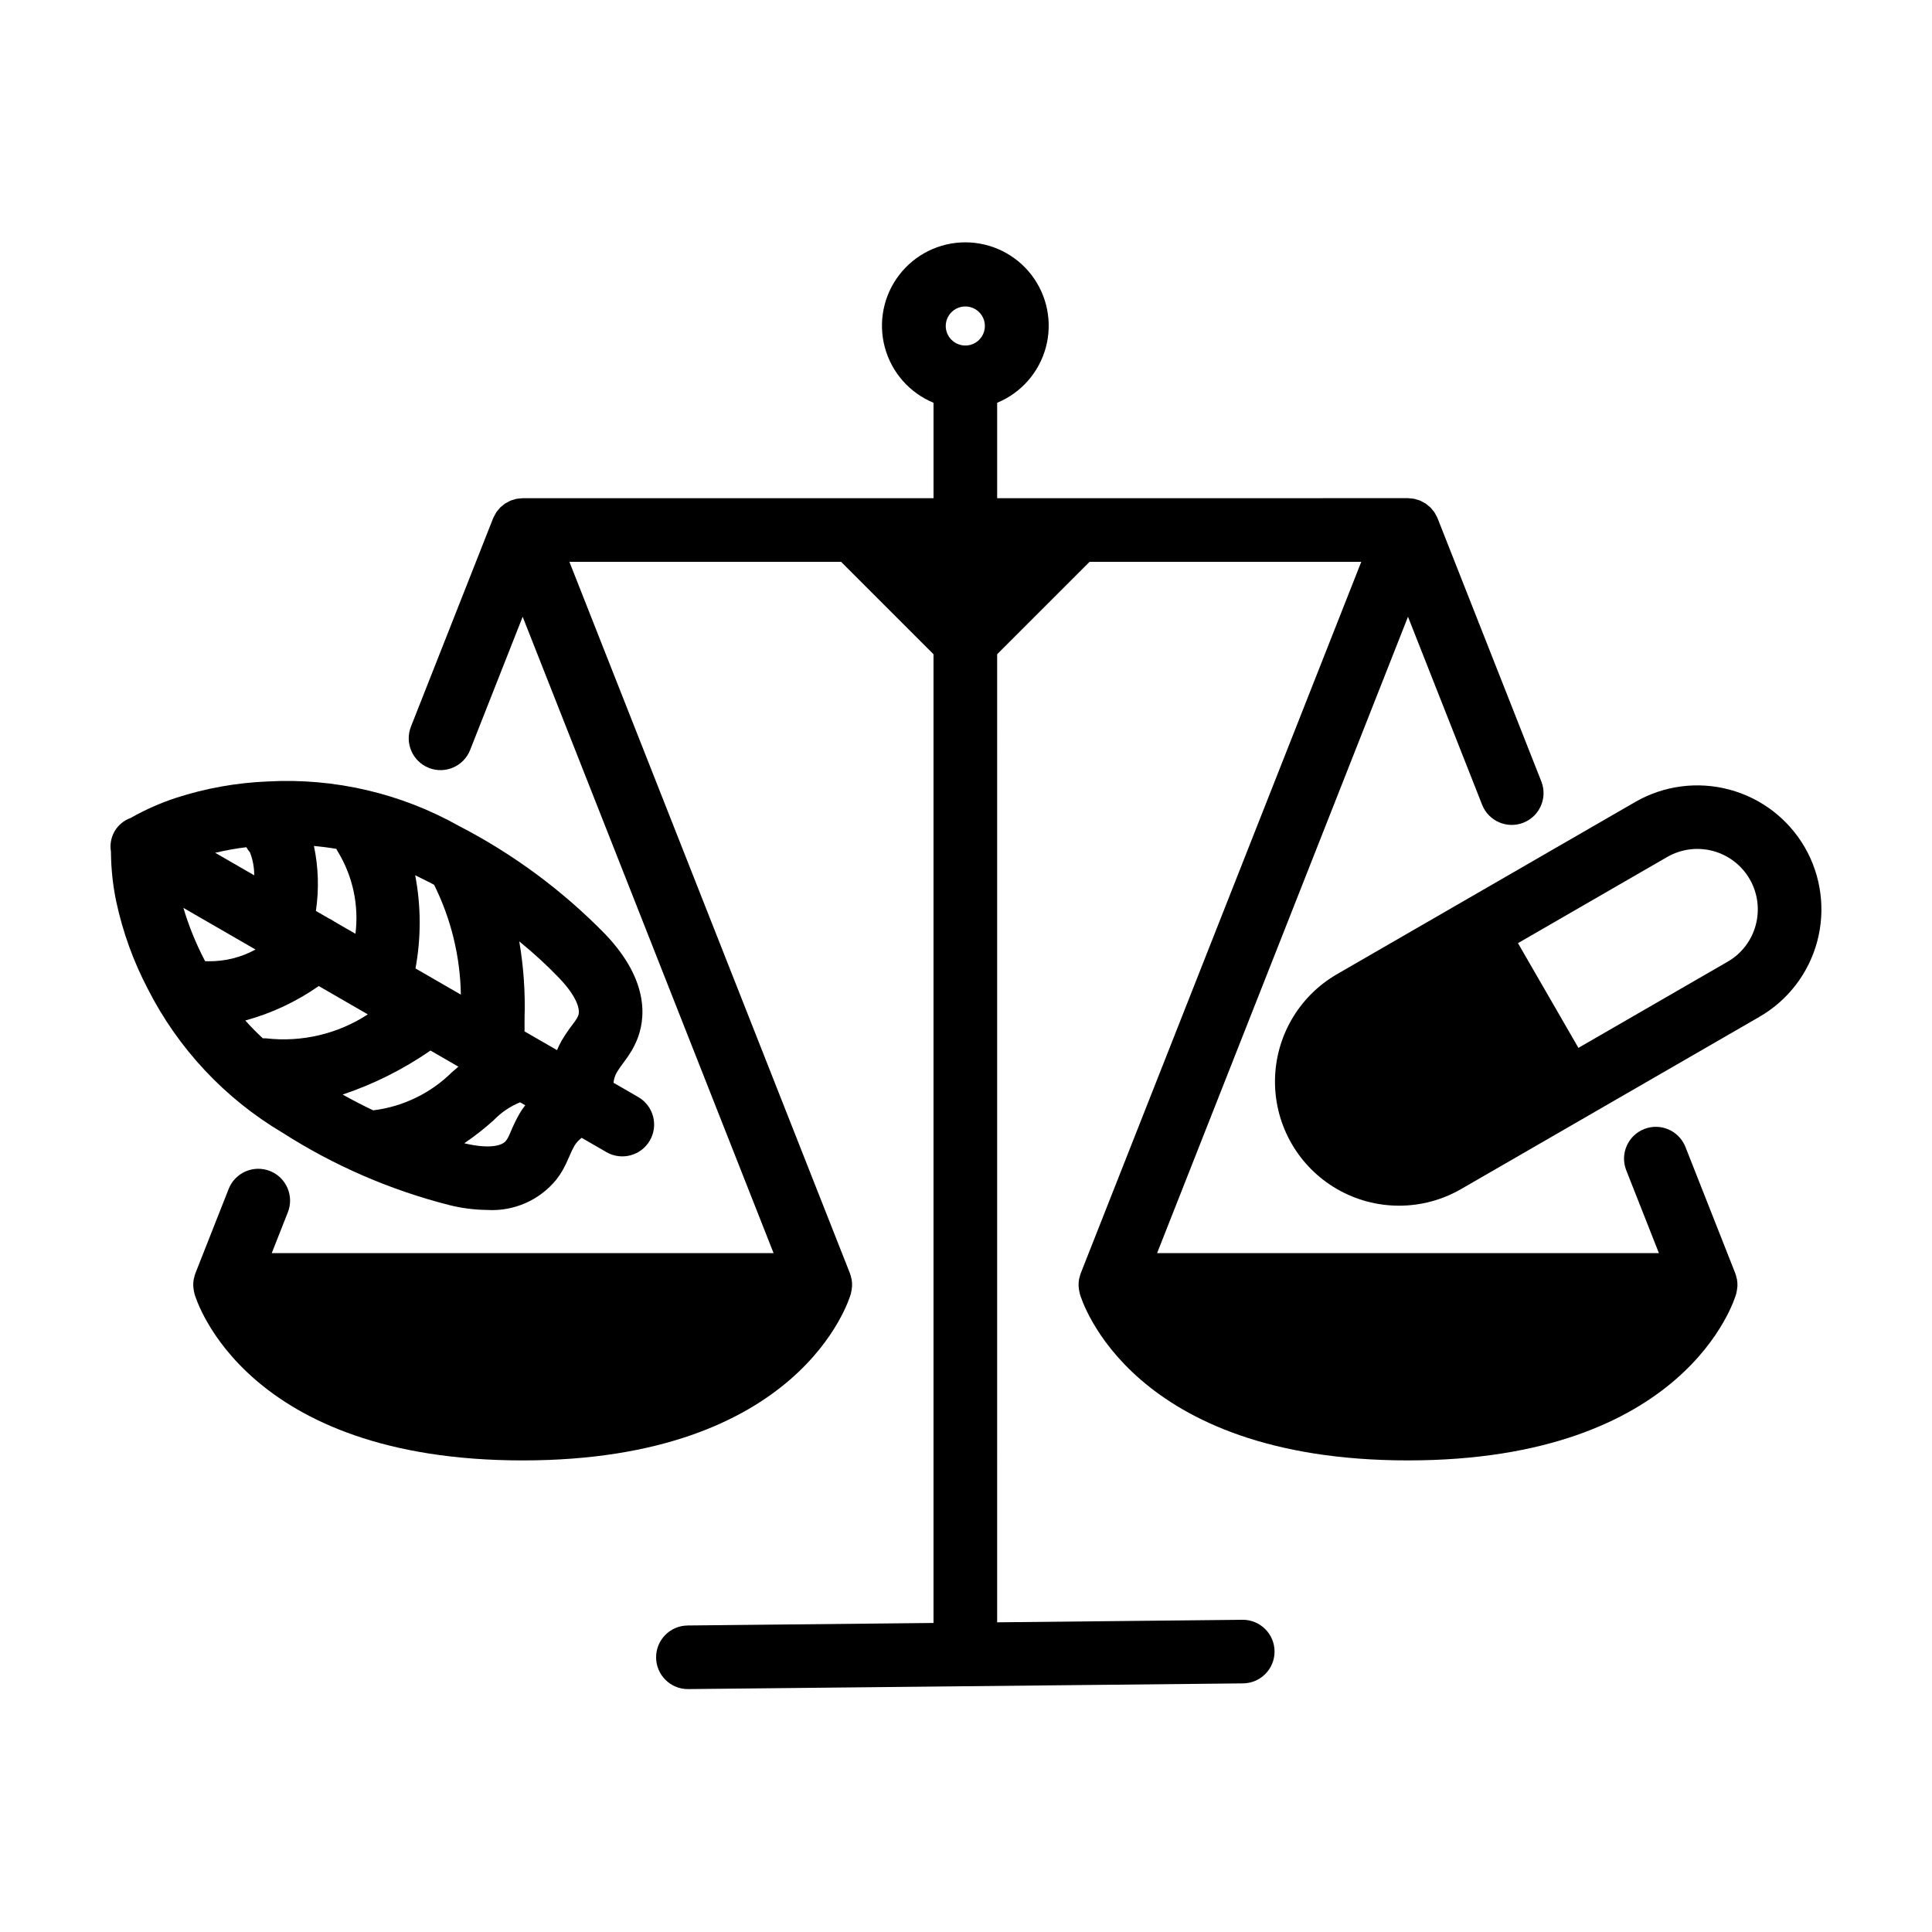 <?xml version="1.0" encoding="UTF-8"?>
<!-- Uploaded to: ICON Repo, www.iconrepo.com, Generator: ICON Repo Mixer Tools -->
<svg fill="#000000" width="800px" height="800px" version="1.1" viewBox="144 144 512 512" xmlns="http://www.w3.org/2000/svg">
 <g>
  <path d="m218.8 444.14c13.633 8.734 28.578 15.227 44.273 19.219 3.281 0.824 6.648 1.258 10.035 1.289 7.047 0.426 13.867-2.566 18.324-8.039 0.621-0.793 1.18-1.629 1.684-2.5 0.652-1.164 1.23-2.367 1.738-3.602 0.41-1.004 0.883-1.988 1.414-2.934 0.5-0.789 1.137-1.477 1.883-2.035l6.598 3.809c4.027 2.297 9.152 0.91 11.473-3.106 2.316-4.016 0.961-9.148-3.043-11.492l-6.602-3.812 0.004 0.004c0.102-0.918 0.375-1.809 0.805-2.629 0.586-0.984 1.234-1.93 1.945-2.832 0.777-1.02 1.496-2.082 2.152-3.188 0.5-0.867 0.941-1.766 1.32-2.695 2.062-4.996 3.715-15.266-8.332-27.949-11.305-11.594-24.398-21.293-38.781-28.73-15.457-8.695-33.078-12.797-50.785-11.82-8.238 0.336-16.391 1.793-24.234 4.332-4.09 1.344-8.043 3.086-11.797 5.195l-0.195 0.125c-3.688 1.281-5.918 5.031-5.285 8.883l0.016 0.574c0.055 4.273 0.52 8.531 1.395 12.715 1.727 8.059 4.539 15.844 8.363 23.145 8.027 15.812 20.383 29.016 35.633 38.074zm40.246-65.656c4.496 9.055 6.918 18.996 7.086 29.105l-12.023-6.945c1.508-8.168 1.48-16.543-0.082-24.695 1.344 0.648 2.676 1.309 3.996 1.984 0.34 0.172 0.684 0.371 1.023 0.551zm4.727 49.664c-5.648 5.582-12.988 9.137-20.871 10.105-2.769-1.309-5.473-2.715-8.102-4.188v0.004c8.27-2.773 16.109-6.699 23.281-11.664l7.406 4.273c-0.586 0.492-1.156 0.984-1.715 1.469zm-30.309-58.574v0.004c4.012 6.547 5.684 14.262 4.734 21.883l-5.602-3.234c-0.469-0.34-0.973-0.633-1.504-0.867l-3.375-1.949c0.848-5.727 0.672-11.559-0.52-17.223 2.066 0.188 4.047 0.445 5.941 0.773 0.113 0.203 0.195 0.418 0.324 0.613zm-23.211 0.332v0.004c0.746 1.934 1.125 3.988 1.121 6.062l-10.344-5.973c2.723-0.648 5.477-1.145 8.254-1.48 0.277 0.492 0.602 0.957 0.969 1.387zm-12.086 28.453c-2.285-4.402-4.152-9.008-5.566-13.762l19.117 11.039v-0.004c-3.84 2.109-8.16 3.18-12.535 3.109-0.273-0.031-0.535-0.004-0.801-0.008-0.074-0.133-0.148-0.242-0.215-0.375zm30.309 6.953 13 7.508c-7.961 5.188-17.484 7.434-26.93 6.356-0.301-0.023-0.602-0.031-0.906-0.02-1.566-1.457-3.117-3-4.637-4.715h0.004c6.965-1.898 13.551-4.988 19.469-9.129zm53.191 33.836c-0.875 1.547-1.656 3.144-2.332 4.785-0.238 0.602-0.508 1.184-0.816 1.75-0.129 0.219-0.273 0.43-0.43 0.633-1.047 1.352-4.484 2.227-11.047 0.664 2.719-1.852 5.312-3.883 7.762-6.082 1.98-2.07 4.375-3.695 7.027-4.777l1.363 0.789c-0.555 0.711-1.066 1.457-1.527 2.234zm10.586-35.883c4.656 4.898 5.617 8.336 4.973 9.898h0.004c-0.105 0.246-0.223 0.488-0.355 0.719-0.34 0.555-0.711 1.09-1.117 1.602-1.078 1.398-2.066 2.863-2.965 4.387-0.441 0.785-0.832 1.598-1.172 2.434l-8.613-4.977c-0.012-1.137-0.004-2.328 0.008-3.641v0.004c0.207-6.769-0.262-13.539-1.406-20.211 3.75 3.035 7.305 6.305 10.645 9.781z"/>
  <path d="m622.29 368.56c-4.367-7.547-11.551-13.051-19.973-15.305-8.418-2.258-17.391-1.082-24.945 3.266l-79.047 45.645c-10.176 5.875-16.441 16.73-16.441 28.477s6.269 22.602 16.441 28.473c10.172 5.875 22.707 5.871 32.879 0l79.055-45.641c7.551-4.359 13.062-11.543 15.316-19.965 2.258-8.422 1.074-17.398-3.285-24.949zm-13 20.586v-0.004c-1.086 4.113-3.777 7.617-7.465 9.73l-39.527 22.824-16.02-27.75 39.527-22.824h-0.004c3.68-2.125 8.055-2.699 12.16-1.602 4.102 1.102 7.602 3.785 9.727 7.465s2.703 8.055 1.602 12.156z"/>
  <path d="m604.31 483.02c-0.02-0.109-0.066-0.211-0.09-0.316-0.086-0.434-0.203-0.855-0.355-1.27l-13.223-33.527c-1.73-4.297-6.606-6.398-10.918-4.695-4.309 1.699-6.441 6.559-4.769 10.883l8.676 22h-132.99l66.492-168.65 19.668 49.879v0.004c1.73 4.297 6.606 6.398 10.914 4.695 4.312-1.699 6.445-6.559 4.773-10.883l-27.508-69.773-0.043-0.082-0.062-0.164c-0.074-0.172-0.184-0.328-0.27-0.496-0.047-0.09-0.098-0.184-0.148-0.273-0.102-0.184-0.188-0.383-0.301-0.555l-0.055-0.086c-0.141-0.207-0.32-0.387-0.48-0.582l-0.016-0.02c-0.16-0.195-0.305-0.406-0.48-0.582l-0.051-0.051c-0.18-0.18-0.391-0.324-0.586-0.484l-0.094-0.078c-0.168-0.137-0.324-0.293-0.504-0.414l-0.09-0.059c-0.172-0.113-0.367-0.195-0.551-0.301-0.172-0.094-0.336-0.195-0.516-0.277-0.086-0.039-0.16-0.102-0.25-0.137l-0.172-0.07-0.082-0.043c-0.184-0.07-0.371-0.098-0.555-0.156-0.094-0.027-0.184-0.059-0.277-0.086-0.16-0.043-0.312-0.113-0.473-0.148-0.074-0.016-0.152-0.027-0.227-0.043-0.246-0.047-0.492-0.051-0.738-0.078-0.238-0.023-0.469-0.066-0.707-0.07l-0.113-0.012-108.88 0.012v-25.293c6.352-2.621 11.121-8.051 12.906-14.688 1.781-6.637 0.375-13.723-3.805-19.176s-10.664-8.652-17.535-8.652c-6.871 0-13.352 3.199-17.531 8.652-4.184 5.453-5.59 12.539-3.805 19.176 1.785 6.637 6.555 12.066 12.906 14.688v25.293h-108.88l-0.113 0.012c-0.234 0.004-0.465 0.043-0.695 0.066-0.25 0.023-0.504 0.031-0.754 0.078-0.074 0.016-0.152 0.023-0.223 0.043-0.148 0.031-0.281 0.094-0.426 0.133-0.105 0.027-0.207 0.062-0.312 0.098-0.188 0.059-0.383 0.086-0.566 0.16l-0.082 0.043-0.176 0.07c-0.051 0.023-0.094 0.055-0.145 0.078-0.215 0.102-0.414 0.223-0.621 0.336-0.18 0.102-0.375 0.184-0.547 0.297l-0.094 0.062c-0.152 0.105-0.285 0.242-0.43 0.355l-0.168 0.137c-0.195 0.16-0.402 0.301-0.582 0.48l-0.051 0.051c-0.168 0.172-0.309 0.375-0.461 0.559l-0.035 0.043c-0.16 0.195-0.34 0.375-0.48 0.582l-0.055 0.086c-0.113 0.172-0.195 0.367-0.297 0.547-0.051 0.094-0.102 0.184-0.152 0.281-0.086 0.168-0.195 0.324-0.27 0.496l-0.062 0.164-0.043 0.082-21.789 55.246c-1.672 4.324 0.461 9.184 4.769 10.887 4.312 1.699 9.188-0.398 10.918-4.699l13.941-35.355 66.496 168.64h-132.99l4.25-10.777v0.004c0.836-2.086 0.809-4.418-0.078-6.481-0.891-2.062-2.562-3.688-4.652-4.508-2.09-0.824-4.422-0.781-6.481 0.121-2.055 0.902-3.668 2.586-4.477 4.68l-8.793 22.301c-0.152 0.414-0.273 0.84-0.359 1.27-0.023 0.105-0.07 0.207-0.09 0.316h0.004c-0.109 0.602-0.152 1.211-0.125 1.82 0.004 0.133 0.039 0.266 0.051 0.398l-0.004 0.004c0.039 0.469 0.113 0.934 0.23 1.391 0.02 0.07 0.016 0.141 0.035 0.211 0.516 1.805 13.473 44.184 86.98 44.184 73.512 0 86.469-42.379 86.988-44.184 0.02-0.07 0.016-0.141 0.035-0.211 0.113-0.457 0.191-0.918 0.227-1.387 0.012-0.137 0.043-0.27 0.051-0.406 0.023-0.609-0.02-1.219-0.125-1.82-0.02-0.109-0.066-0.211-0.09-0.316-0.086-0.434-0.207-0.855-0.359-1.27l-74.34-188.54h72l24.492 24.492v256.72l-65.129 0.668v0.004c-4.652 0.023-8.41 3.816-8.387 8.473 0.023 4.652 3.816 8.406 8.473 8.383l0.086-0.004 146.95-1.512c4.656-0.023 8.41-3.816 8.387-8.469-0.023-4.656-3.816-8.41-8.473-8.387l-0.086 0.004-64.957 0.668 0.004-256.55 24.496-24.492h71.996l-74.34 188.54c-0.152 0.414-0.273 0.84-0.359 1.27-0.023 0.105-0.07 0.207-0.09 0.316-0.105 0.602-0.148 1.211-0.125 1.82 0.004 0.133 0.039 0.266 0.051 0.398v0.004c0.039 0.469 0.113 0.934 0.23 1.391 0.02 0.07 0.016 0.141 0.035 0.211 0.516 1.805 13.477 44.184 86.988 44.184s86.473-42.379 86.988-44.184c0.02-0.07 0.016-0.141 0.035-0.211h-0.004c0.113-0.457 0.188-0.918 0.227-1.387 0.012-0.137 0.043-0.27 0.051-0.406 0.023-0.609-0.02-1.219-0.129-1.82zm-208.15-256.29c1.48-1.484 3.711-1.926 5.648-1.125 1.934 0.801 3.199 2.691 3.199 4.785 0 2.098-1.266 3.988-3.199 4.789-1.938 0.801-4.168 0.359-5.648-1.125-0.977-0.969-1.527-2.289-1.527-3.664s0.551-2.691 1.527-3.66z"/>
 </g>
</svg>